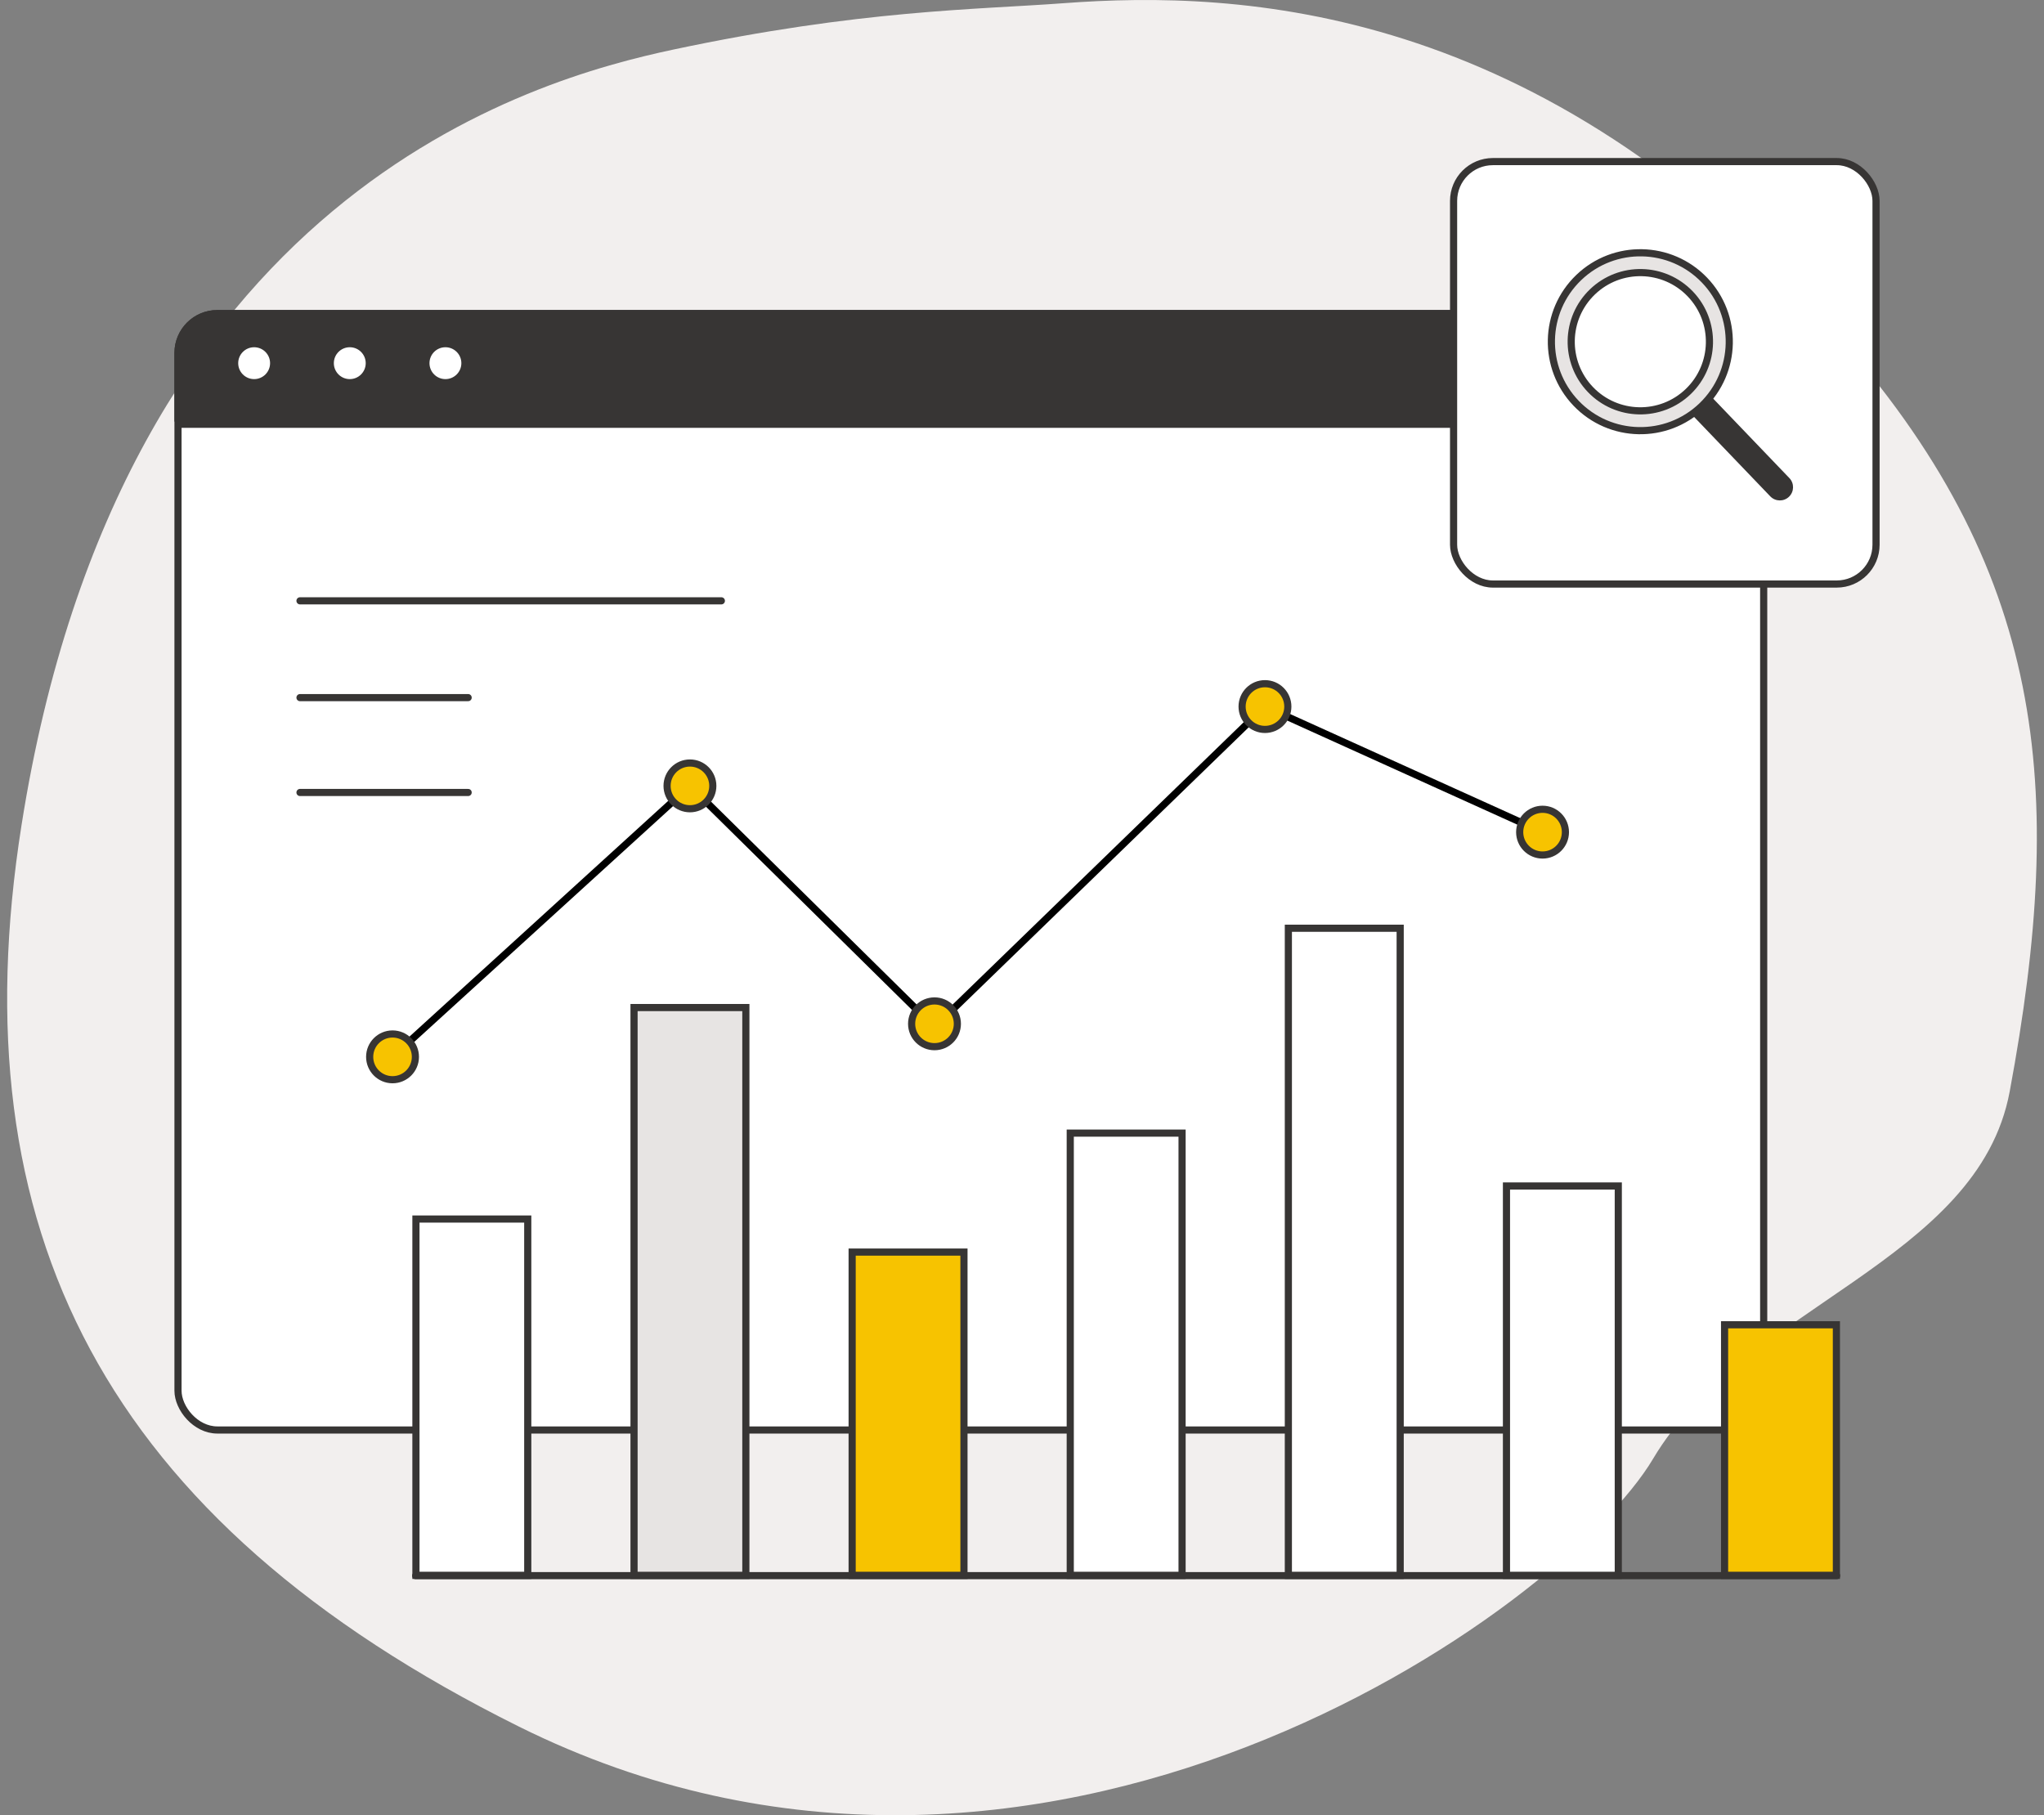 <svg width="143" height="127" viewBox="0 0 143 127" fill="none" xmlns="http://www.w3.org/2000/svg">
<rect x="0" y="0" width="143" height="127" fill="#808080" stroke="none"/>
<path d="M47.123 3.465C37.342 5.545 8.49 13.453 1.504 57.743C-2.949 85.974 7.198 106.328 36.304 120.798C72.686 138.886 109.331 112.7 115.658 102.05C121.985 91.4 138.385 88.268 140.601 76.362C144.564 55.072 143.166 39.798 128.246 23.136C107.732 0.225 86.752 -0.701 74.397 0.225C68.386 0.675 60.177 0.687 47.123 3.465Z" fill="#F2EFEE"/>
<rect x="12.453" y="21.941" width="110.936" height="78.106" rx="2.75" fill="white" stroke="#373534" stroke-width="0.5"/>
<path d="M12.453 24.691C12.453 23.172 13.684 21.941 15.203 21.941H120.729C122.248 21.941 123.479 23.172 123.479 24.691V29.247H12.453V24.691Z" fill="#373534" stroke="#373534" stroke-width="0.5"/>
<path d="M12.575 29.683H123.543" stroke="#373534" stroke-width="0.5"/>
<circle cx="17.78" cy="25.409" r="1.115" fill="white"/>
<circle cx="24.471" cy="25.409" r="1.115" fill="white"/>
<circle cx="31.162" cy="25.409" r="1.115" fill="white"/>
<path d="M20.988 42.036H50.467" stroke="#373534" stroke-width="0.5" stroke-linecap="round"/>
<path d="M20.988 48.808H32.752" stroke="#373534" stroke-width="0.5" stroke-linecap="round"/>
<path d="M20.988 55.445H32.752" stroke="#373534" stroke-width="0.5" stroke-linecap="round"/>
<path d="M27.462 73.941L48.27 54.983L65.378 71.86L88.498 49.434L107.918 58.22" stroke="black" stroke-width="0.5"/>
<circle cx="27.462" cy="73.941" r="1.6" fill="#F7C300" stroke="#373534" stroke-width="0.5"/>
<circle cx="48.269" cy="54.983" r="1.6" fill="#F7C300" stroke="#373534" stroke-width="0.5"/>
<circle cx="65.378" cy="71.629" r="1.6" fill="#F7C300" stroke="#373534" stroke-width="0.5"/>
<circle cx="88.498" cy="49.434" r="1.6" fill="#F7C300" stroke="#373534" stroke-width="0.5"/>
<circle cx="107.918" cy="58.22" r="1.6" fill="#F7C300" stroke="#373534" stroke-width="0.5"/>
<rect x="29.099" y="85.288" width="7.823" height="24.931" fill="white" stroke="#373534" stroke-width="0.5"/>
<rect x="44.358" y="70.492" width="7.823" height="39.728" fill="#E7E4E3" stroke="#373534" stroke-width="0.5"/>
<rect x="59.617" y="87.6" width="7.823" height="22.619" fill="#F7C300" stroke="#373534" stroke-width="0.5"/>
<rect x="74.876" y="79.277" width="7.823" height="30.943" fill="white" stroke="#373534" stroke-width="0.5"/>
<rect x="90.135" y="64.943" width="7.823" height="45.277" fill="white" stroke="#373534" stroke-width="0.5"/>
<rect x="105.394" y="82.976" width="7.823" height="27.243" fill="white" stroke="#373534" stroke-width="0.5"/>
<rect x="120.653" y="92.686" width="7.823" height="17.533" fill="#F7C300" stroke="#373534" stroke-width="0.5"/>
<path d="M29.08 110.239H128.494" stroke="#373534" stroke-width="0.5" stroke-linecap="round"/>
<rect x="101.694" y="11.306" width="29.555" height="29.555" rx="2.75" fill="white" stroke="#373534" stroke-width="0.5"/>
<circle cx="114.759" cy="23.908" r="6.223" transform="rotate(-43.794 114.759 23.908)" fill="#E7E4E3" stroke="#373534" stroke-width="0.5"/>
<circle cx="114.759" cy="23.908" r="4.836" transform="rotate(-43.794 114.759 23.908)" fill="white" stroke="#373534" stroke-width="0.5"/>
<path d="M118.411 29.054L119.746 27.774L125.186 33.448C125.54 33.816 125.527 34.402 125.159 34.755C124.79 35.109 124.205 35.096 123.851 34.728L118.411 29.054Z" fill="#373534"/>
</svg>
